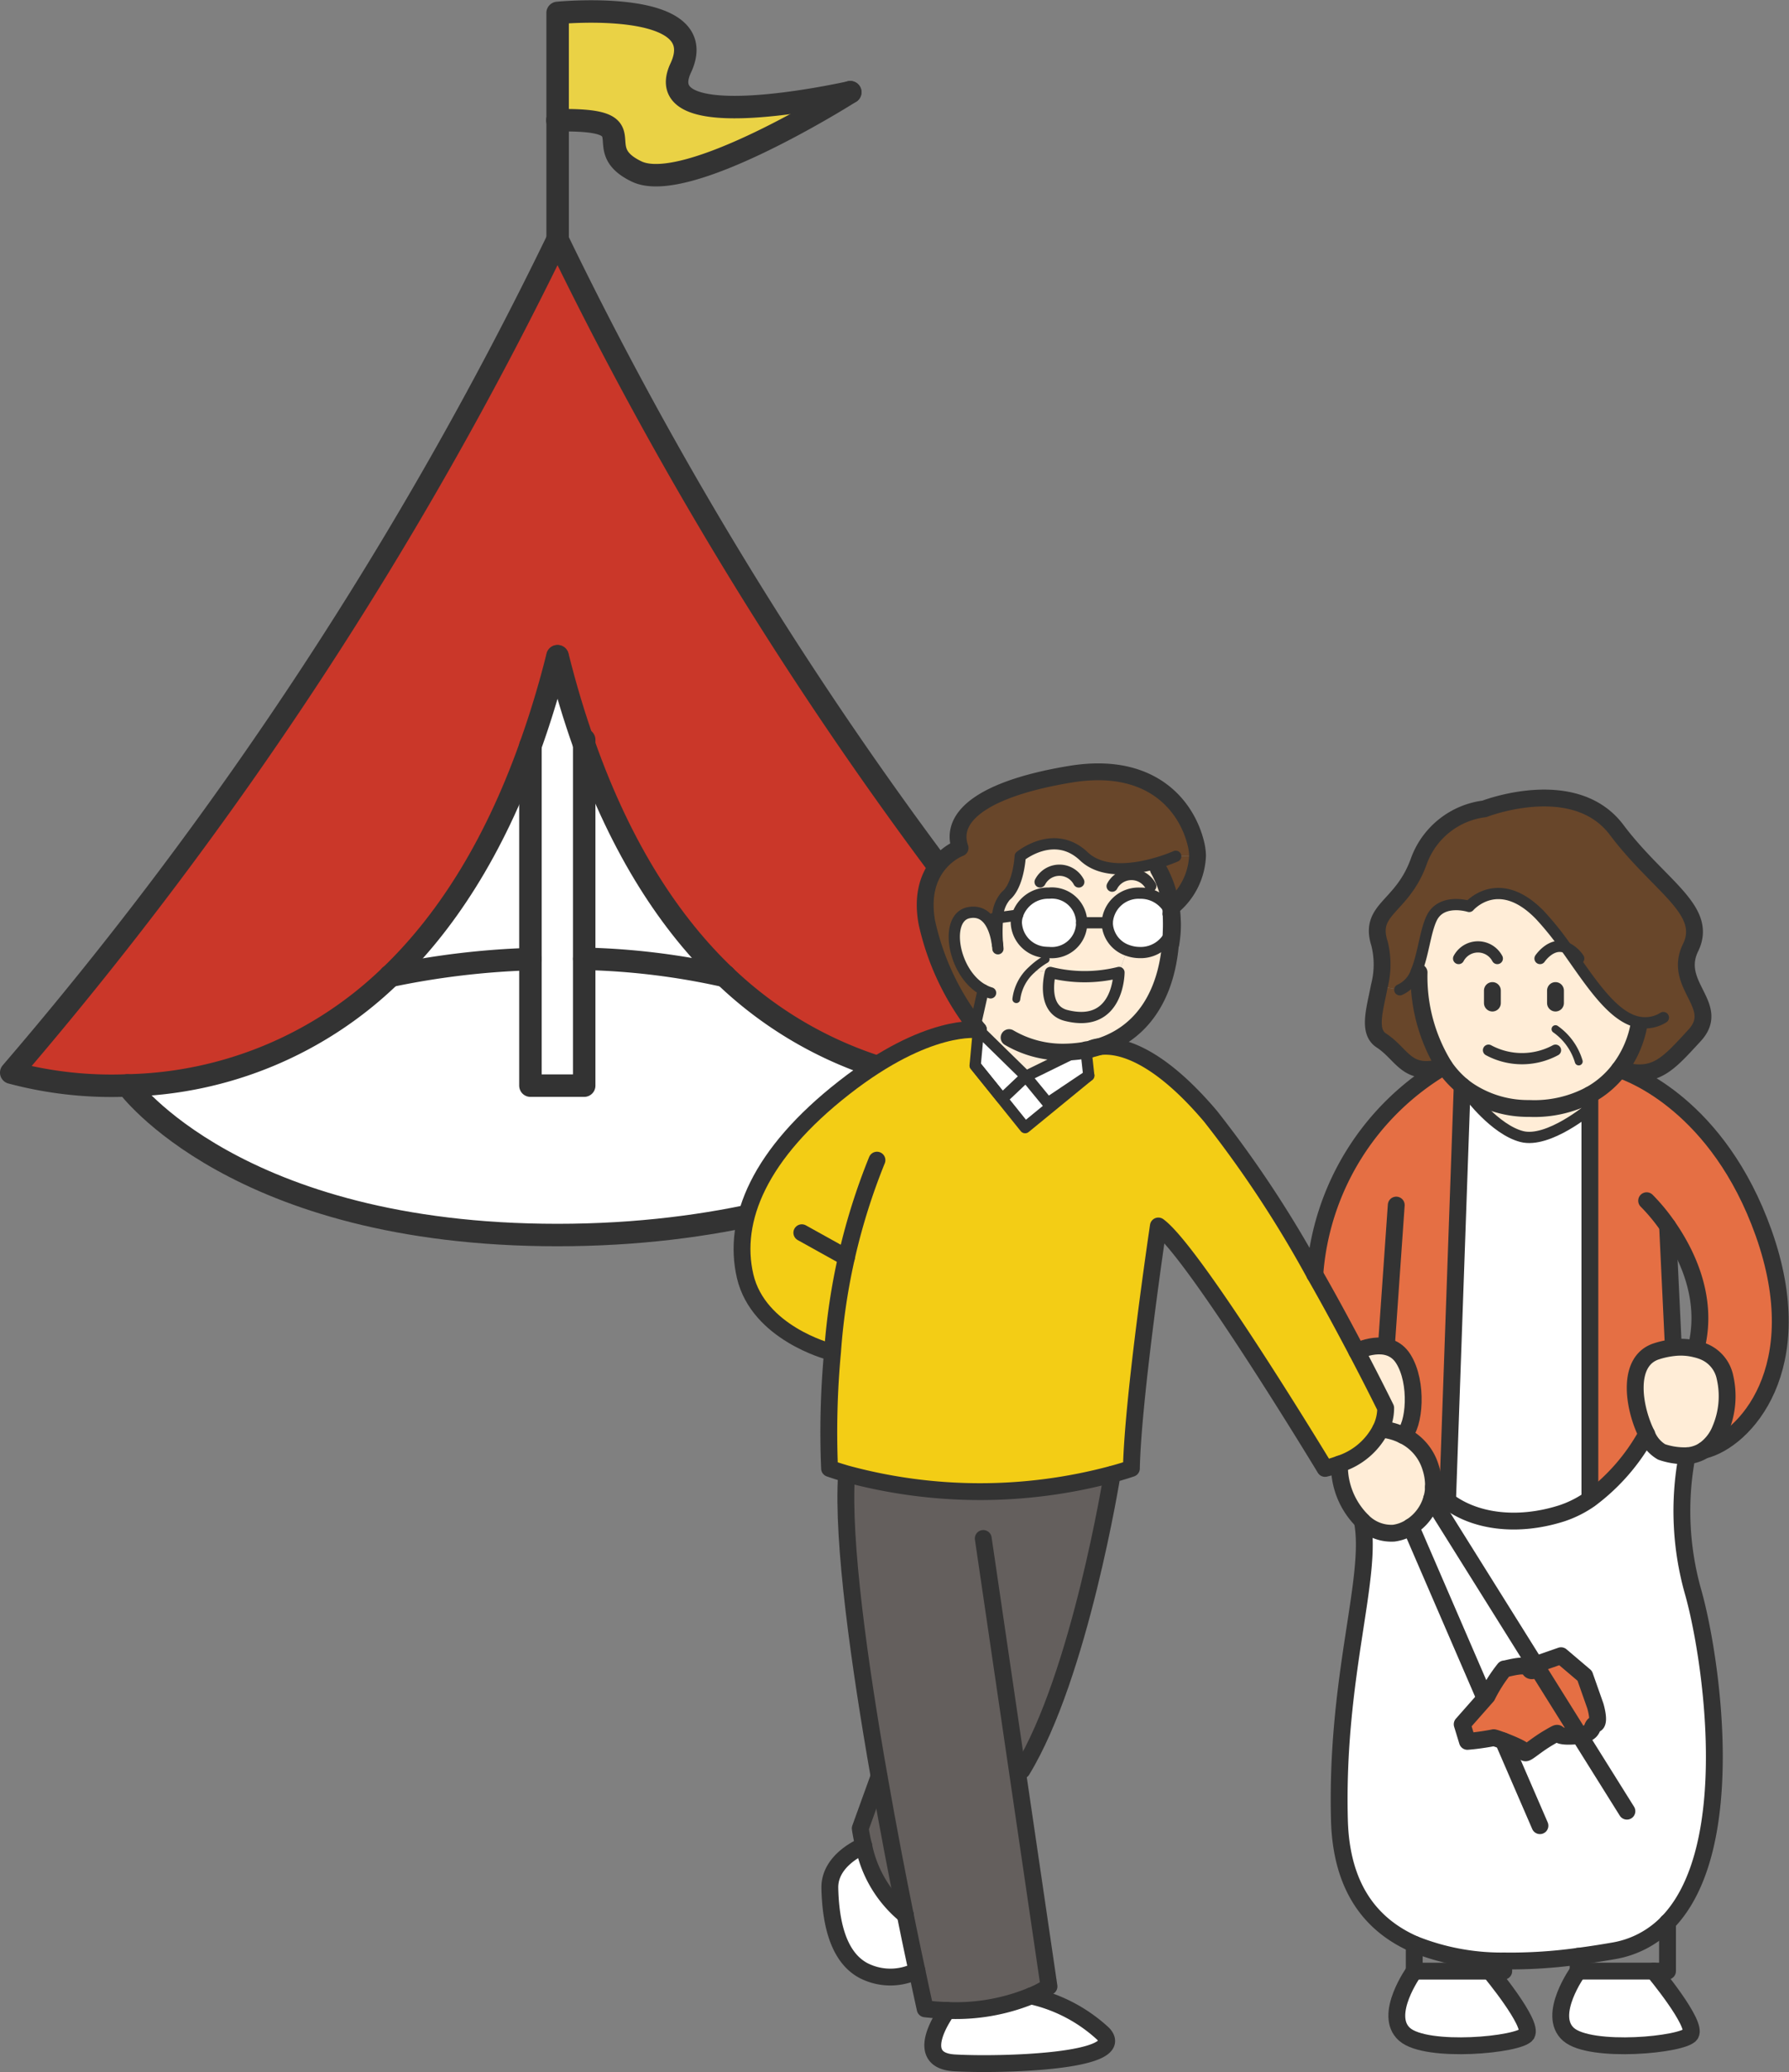 <svg xmlns="http://www.w3.org/2000/svg" width="123.086" height="142.604" viewBox="0 0 123.086 142.604">
  <rect x="0" y="0" width="123.086" height="142.604" fill="#808080" stroke="none"/>
  <g id="グループ_1267" data-name="グループ 1267" transform="translate(-182.336 -5098.654)">
    <g id="グループ_518" data-name="グループ 518" transform="translate(183.109 5099.445)">
      <g id="グループ_279" data-name="グループ 279" transform="translate(0)">
        <path id="パス_2184" data-name="パス 2184" d="M55.746,401.534c-.671-1.88-1.286-3.917-1.832-6.1H53.9a64.2,64.2,0,0,1-1.859,6.165v.006c-2.577,7.245-5.975,12.31-9.638,15.823a.02.02,0,0,1-.014.008,26.779,26.779,0,0,1-18.078,7.532,26.737,26.737,0,0,1-7.991-.882A266.171,266.171,0,0,0,53.9,366.771h.014a265.9,265.9,0,0,0,37.58,57.312,23.08,23.08,0,0,1-4.32.766,27.248,27.248,0,0,1-21.749-7.416h-.006C61.733,413.912,58.329,408.827,55.746,401.534Z" transform="translate(-16.32 -351.062)" fill="#ca3729"/>
        <path id="パス_2185" data-name="パス 2185" d="M63.809,407.432a27.248,27.248,0,0,0,21.749,7.416s-11.155,10.41-33.273,10.41S22.7,414.965,22.7,414.965a26.779,26.779,0,0,0,18.078-7.532.02.02,0,0,0,.014-.008,55.22,55.22,0,0,1,9.638-1.154v8.707h3.7v-8.728a49.105,49.105,0,0,1,9.672,1.183Z" transform="translate(-14.705 -341.061)" fill="#fff"/>
        <path id="パス_2186" data-name="パス 2186" d="M54.784,358.127c-2.228,4.758,11.176,1.771,11.655,1.668-.472.3-11.271,7.081-14.683,5.454-3.485-1.668,1.053-3.636-5.441-3.527v-7.388S57.06,353.274,54.784,358.127Z" transform="translate(-8.722 -354.237)" fill="#ead245"/>
        <path id="パス_2187" data-name="パス 2187" d="M57.449,410.406a49.1,49.1,0,0,0-9.672-1.183V394.508C50.36,401.8,53.764,406.886,57.449,410.406Z" transform="translate(-8.351 -344.035)" fill="#fff"/>
        <path id="パス_2188" data-name="パス 2188" d="M48.526,410.457v8.728h-3.7V395.8a64.2,64.2,0,0,0,1.859-6.165h.014c.546,2.187,1.162,4.224,1.832,6.1Z" transform="translate(-9.1 -345.269)" fill="#fff"/>
        <path id="パス_2189" data-name="パス 2189" d="M46.769,394.562v14.669a55.22,55.22,0,0,0-9.638,1.154C40.794,406.872,44.192,401.807,46.769,394.562Z" transform="translate(-11.048 -344.021)" fill="#fff"/>
      </g>
      <g id="グループ_280" data-name="グループ 280" transform="translate(0)">
        <path id="パス_2190" data-name="パス 2190" d="M66.455,358.666a.019.019,0,0,0-.014.008c-.472.3-11.271,7.081-14.683,5.454-3.485-1.668,1.053-3.636-5.441-3.527H46.3" transform="translate(-8.724 -353.115)" fill="none" stroke="#333" stroke-linecap="round" stroke-linejoin="round" stroke-width="1.546"/>
        <path id="パス_2191" data-name="パス 2191" d="M57.825,420.608a27.248,27.248,0,0,0,21.749,7.416,23.08,23.08,0,0,0,4.32-.766,265.9,265.9,0,0,1-37.58-57.312V354.335s10.745-1.06,8.469,3.793c-2.228,4.758,11.176,1.771,11.655,1.668" transform="translate(-8.722 -354.237)" fill="none" stroke="#333" stroke-linecap="round" stroke-linejoin="round" stroke-width="1.546"/>
        <path id="パス_2192" data-name="パス 2192" d="M46.315,389.638c.546,2.187,1.162,4.224,1.832,6.1,2.583,7.293,5.987,12.378,9.672,15.9" transform="translate(-8.722 -345.269)" fill="none" stroke="#333" stroke-linecap="round" stroke-linejoin="round" stroke-width="1.546"/>
        <path id="パス_2193" data-name="パス 2193" d="M44.821,395.8a64.2,64.2,0,0,0,1.859-6.165" transform="translate(-9.1 -345.269)" fill="none" stroke="#333" stroke-linecap="round" stroke-linejoin="round" stroke-width="1.546"/>
        <path id="パス_2194" data-name="パス 2194" d="M37.131,410.385c3.663-3.513,7.061-8.578,9.638-15.823" transform="translate(-11.048 -344.021)" fill="none" stroke="#333" stroke-linecap="round" stroke-linejoin="round" stroke-width="1.546"/>
        <path id="パス_2195" data-name="パス 2195" d="M53.9,366.771a266.171,266.171,0,0,1-37.58,57.312,26.737,26.737,0,0,0,7.991.882,26.779,26.779,0,0,0,18.078-7.532" transform="translate(-16.32 -351.062)" fill="none" stroke="#333" stroke-linecap="round" stroke-linejoin="round" stroke-width="1.546"/>
        <path id="パス_2196" data-name="パス 2196" d="M22.7,413.227S30.16,423.52,52.284,423.52s33.273-10.41,33.273-10.41" transform="translate(-14.705 -339.323)" fill="none" stroke="#333" stroke-linecap="round" stroke-linejoin="round" stroke-width="1.546"/>
        <path id="パス_2197" data-name="パス 2197" d="M44.821,394.641v23.383h3.7v-23.8" transform="translate(-9.1 -344.107)" fill="none" stroke="#333" stroke-linecap="round" stroke-linejoin="round" stroke-width="1.546"/>
        <path id="パス_2198" data-name="パス 2198" d="M47.777,406.249a49.105,49.105,0,0,1,9.672,1.183h.006" transform="translate(-8.351 -341.061)" fill="none" stroke="#333" stroke-linecap="round" stroke-linejoin="round" stroke-width="1.546"/>
        <path id="パス_2199" data-name="パス 2199" d="M37.12,407.428a.02.02,0,0,0,.014-.008,55.22,55.22,0,0,1,9.638-1.154" transform="translate(-11.051 -341.057)" fill="none" stroke="#333" stroke-linecap="round" stroke-linejoin="round" stroke-width="1.546"/>
      </g>
    </g>
    <g id="グループ_519" data-name="グループ 519" transform="translate(-263.436 4959.765)">
      <g id="グループ_245" data-name="グループ 245">
        <path id="パス_1842" data-name="パス 1842" d="M560.5,223.254l.393,8.235.016.137a5.878,5.878,0,0,0-1.183.256c-2.083.682-1.565,3.889-.665,5.694a13.978,13.978,0,0,1-3.894,4.472l-.011-.017v-27.8a6.416,6.416,0,0,0,2.018-1.74.04.04,0,0,1,.016.006.509.509,0,0,1,.06.016c.736.245,6.735,2.454,9.855,11.207,3.321,9.342-1.325,14.3-4.107,14.97a3.182,3.182,0,0,0,1.14-1.45,5.809,5.809,0,0,0,.316-3.562,2.437,2.437,0,0,0-1.4-1.75,3.368,3.368,0,0,0-.606-.2l.06-.24C563.3,228.1,561.769,225.065,560.5,223.254Z" fill="#e56f44"/>
        <path id="パス_1843" data-name="パス 1843" d="M564.457,233.676a5.809,5.809,0,0,1-.316,3.562,3.182,3.182,0,0,1-1.14,1.45,2.39,2.39,0,0,1-1.156.376,4.858,4.858,0,0,1-1.751-.261,2.4,2.4,0,0,1-1.03-1.227c-.9-1.805-1.418-5.012.665-5.694a5.878,5.878,0,0,1,1.183-.256,4.189,4.189,0,0,1,1.538.1,3.368,3.368,0,0,1,.606.2A2.437,2.437,0,0,1,564.457,233.676Z" fill="#ffedd7"/>
        <path id="パス_1844" data-name="パス 1844" d="M553.523,204.1a20.57,20.57,0,0,0-1.794-2.236c-2.864-2.955-4.876-.6-4.876-.6s-1.909-.6-2.585.818c-.442.927-.573,2.508-1.047,3.643a2.106,2.106,0,0,1-1.14,1.276l-1.407-.251a5.946,5.946,0,0,0,.017-2.918c-.786-2.443,1.57-2.454,2.715-5.715a5.527,5.527,0,0,1,4.5-3.567s6.2-2.421,9.1,1.451,6.348,5.5,5.082,8.1,2.171,3.992.268,6.048c-1.882,2.035-2.7,3.022-5.1,2.362a.509.509,0,0,0-.06-.016.04.04,0,0,0-.016-.006,7.172,7.172,0,0,0,1.347-3.016l.038-.234C556.724,208.933,555.164,206.4,553.523,204.1Z" fill="#68462a"/>
        <path id="パス_1845" data-name="パス 1845" d="M554.445,258.31c1.09-.174.758-.687,1.085-.769.36-.092,0-1.27,0-1.27l-.726-2.062-1.63-1.385-1.271.442a3.34,3.34,0,0,1-.365.392l-7.27-11.627a3.013,3.013,0,0,0,.126-.812,5.246,5.246,0,0,0,.905.9c1.876,1.477,4.832,1.886,7.9.916a7.435,7.435,0,0,0,1.969-.987,13.978,13.978,0,0,0,3.894-4.472,2.4,2.4,0,0,0,1.03,1.227,4.858,4.858,0,0,0,1.751.261,20.457,20.457,0,0,0,.425,9.408c1.217,4.314,3.24,17.544-1.767,22.709a6.713,6.713,0,0,1-3.735,1.958c-.813.141-1.62.267-2.416.37a33.971,33.971,0,0,1-5.121.322,16.159,16.159,0,0,1-6.157-1.156c-3.043-1.342-5.028-3.976-5.148-8.546-.262-9.914,2.328-16.715,1.576-20.571l.005-.005a2.772,2.772,0,0,0,2.149.84,2.8,2.8,0,0,0,1.183-.442l5.067,11.725.065.055-1.6,1.81.36,1.178a16.854,16.854,0,0,0,1.8-.251c-.027-.06,2.1.7,2.138.977s.594-.36,1.685-1,0,0,1.63-.088A4.535,4.535,0,0,0,554.445,258.31Z" fill="#fff"/>
        <path id="パス_1846" data-name="パス 1846" d="M559.549,274.529s3.021,3.627,2.541,4.352-6.893,1.331-8.4,0,.666-4.352.666-4.352Z" fill="#fff"/>
        <path id="パス_1847" data-name="パス 1847" d="M553.523,204.1c1.641,2.3,3.2,4.832,5.039,5.138l-.038.234a7.172,7.172,0,0,1-1.347,3.016,6.416,6.416,0,0,1-2.018,1.74,8.144,8.144,0,0,1-4.172.938,7.388,7.388,0,0,1-4.014-1.124,6.088,6.088,0,0,1-.6-.43,6.588,6.588,0,0,1-1.221-1.342,11.717,11.717,0,0,1-1.746-6.463l-.185-.081c.474-1.135.6-2.716,1.047-3.643.676-1.413,2.585-.818,2.585-.818s2.012-2.356,4.876.6A20.57,20.57,0,0,1,553.523,204.1Z" fill="#ffedd7"/>
        <path id="パス_1848" data-name="パス 1848" d="M555.53,256.271s.36,1.178,0,1.27c-.327.082,0,.6-1.085.769l-2.907-4.652a3.34,3.34,0,0,0,.365-.392l1.271-.442,1.63,1.385Z" fill="#e56f44"/>
        <path id="パス_1849" data-name="パス 1849" d="M555.159,242.031l.011.017a7.435,7.435,0,0,1-1.969.987c-3.07.97-6.026.561-7.9-.916l.071-.088,1-28.418a6.088,6.088,0,0,0,.6.43l-.12.186s1.773,2.388,3.61,2.868,4.7-1.93,4.7-1.93Z" fill="#fff"/>
        <path id="パス_1850" data-name="パス 1850" d="M555.159,214.229v.938s-2.863,2.416-4.7,1.93-3.61-2.868-3.61-2.868l.12-.186a7.388,7.388,0,0,0,4.014,1.124A8.144,8.144,0,0,0,555.159,214.229Z" fill="#ffedd7"/>
        <path id="パス_1851" data-name="パス 1851" d="M551.538,253.658l2.907,4.652a4.535,4.535,0,0,1-.459.049c-1.63.088-.545-.545-1.63.088s-1.653,1.27-1.685,1-2.165-1.037-2.138-.977a16.854,16.854,0,0,1-1.8.251l-.36-1.178,1.6-1.81.12-.137a10.387,10.387,0,0,1,1.183-1.859c.18,0,1.538-.453,1.724,0C551.091,253.969,551.331,253.838,551.538,253.658Z" fill="#e56f44"/>
        <path id="パス_1852" data-name="パス 1852" d="M544.268,242.031l7.27,11.627c-.207.18-.447.311-.54.077-.186-.453-1.544,0-1.724,0a10.387,10.387,0,0,0-1.183,1.859l-.12.137-.065-.055-5.067-11.725A3.363,3.363,0,0,0,544.268,242.031Z" fill="#fff"/>
        <path id="パス_1853" data-name="パス 1853" d="M548.276,274.529s3.022,3.627,2.536,4.352-6.893,1.331-8.4,0,.666-4.352.666-4.352Z" fill="#fff"/>
        <path id="パス_1854" data-name="パス 1854" d="M546.373,213.613l-1,28.418-.071.088a5.246,5.246,0,0,1-.905-.9,3.98,3.98,0,0,0-.2-1.358,3.588,3.588,0,0,0-1.876-2.193c.785-.649,1.025-3.643,0-5.273s-3.2-.513-3.2-.513c-.8-1.521-1.789-3.359-2.885-5.284a18.141,18.141,0,0,1,8.917-14.327A6.588,6.588,0,0,0,546.373,213.613Z" fill="#e56f44"/>
        <path id="パス_1855" data-name="パス 1855" d="M544.2,239.861a3.98,3.98,0,0,1,.2,1.358,3.013,3.013,0,0,1-.126.812,3.363,3.363,0,0,1-1.429,1.92,2.8,2.8,0,0,1-1.183.442,2.772,2.772,0,0,1-2.149-.84,5.337,5.337,0,0,1-1.581-3.91,4.838,4.838,0,0,0,2.841-2.4,4.086,4.086,0,0,1,1.554.43A3.588,3.588,0,0,1,544.2,239.861Z" fill="#ffedd7"/>
        <path id="パス_1856" data-name="パス 1856" d="M545.152,212.271c-2.613.8-2.831-.8-4.341-1.783-.944-.617-.448-2.111-.137-3.736l1.407.251a2.106,2.106,0,0,0,1.14-1.276l.185.081A11.717,11.717,0,0,0,545.152,212.271Z" fill="#68462a"/>
        <path id="パス_1857" data-name="パス 1857" d="M542.321,232.4c1.025,1.63.785,4.624,0,5.273a4.086,4.086,0,0,0-1.554-.43,3.285,3.285,0,0,0,.343-1.457s-.769-1.576-1.99-3.9C539.12,231.882,541.29,230.764,542.321,232.4Z" fill="#ffedd7"/>
        <path id="パス_1858" data-name="パス 1858" d="M520.812,211.077c.2-.044.393-.1.584-.159,1.112-.158,3.741.159,7.657,4.778a77.68,77.68,0,0,1,7.182,10.9c1.1,1.925,2.083,3.763,2.885,5.284,1.221,2.323,1.99,3.9,1.99,3.9a3.285,3.285,0,0,1-.343,1.457,4.838,4.838,0,0,1-2.841,2.4,8.2,8.2,0,0,1-.988.3s-8.982-14.867-11.468-16.683c0,0-1.757,11.791-1.855,16.683,0,0-.474.169-1.325.4a35.085,35.085,0,0,1-18.275-.027c-.387-.115-.78-.235-1.167-.371a59.635,59.635,0,0,1,.207-8.044l-.262-.022s-4.842-1.271-5.753-5.17,1-8.431,6.8-12.969,9.249-3.986,9.249-3.986l-.224,2.448,3.436,4.282,4.379-3.589-.191-1.751C520.6,211.126,520.709,211.1,520.812,211.077Z" fill="#f3cd15"/>
        <path id="パス_1859" data-name="パス 1859" d="M528.164,197.775a4.782,4.782,0,0,1-1.811,3.556,7.507,7.507,0,0,0-.883-2.634l-.115-.42a10.523,10.523,0,0,0,1.309-.464Z" fill="#68462a"/>
        <path id="パス_1860" data-name="パス 1860" d="M514.41,202.051a10.244,10.244,0,0,0-.006,1.843c-.093-.709-.474-2.481-1.969-2.2-1.728.322-1.107,4.161.987,5.307l-.556,2.47a17.819,17.819,0,0,1-3.326-7.111c-.726-4.036,2.285-5.121,2.285-5.121-.818-2.356,2.083-4.172,7.613-5.078s7.984,2.166,8.617,4.794a3.757,3.757,0,0,1,.109.818l-1.5.038a10.523,10.523,0,0,1-1.309.464c-1.429.42-3.7.791-5.017-.464-2.04-1.93-4.374,0-4.374,0s-.1,2-.993,2.727A2.34,2.34,0,0,0,514.41,202.051Z" fill="#68462a"/>
        <path id="パス_1861" data-name="パス 1861" d="M526.342,201.784c.016.409.022.807.006,1.189a2.225,2.225,0,0,1-2.149,1.461,2.535,2.535,0,0,1-.873-.158,2.06,2.06,0,0,1-1.374-1.887,2.155,2.155,0,0,1,2.247-2.04,2.238,2.238,0,0,1,2.143,1.429S526.337,201.784,526.342,201.784Z" fill="#fff"/>
        <path id="パス_1862" data-name="パス 1862" d="M526.32,201.358c.011.142.017.284.022.42a2.238,2.238,0,0,0-2.143-1.429,2.155,2.155,0,0,0-2.247,2.04H520.19a2.154,2.154,0,0,0-2.246-2.04,2.215,2.215,0,0,0-2.166,1.516h-.005l-1.363.186a2.34,2.34,0,0,1,.561-1.511c.889-.731.993-2.727.993-2.727s2.334-1.93,4.374,0c1.319,1.255,3.588.884,5.017.464l.115.42a7.507,7.507,0,0,1,.883,2.634A.3.3,0,0,0,526.32,201.358Z" fill="#ffedd7"/>
        <path id="パス_1863" data-name="パス 1863" d="M513.422,207c-2.094-1.146-2.715-4.985-.987-5.307,1.495-.283,1.876,1.489,1.969,2.2a10.244,10.244,0,0,1,.006-1.843l1.363-.186a1.881,1.881,0,0,0-.076.524,2.131,2.131,0,0,0,2.017,2.034v.48a5.066,5.066,0,0,0-.959.725l1.287.18s-.693,2.52,1.09,2.962c3.627.91,3.627-2.962,3.627-2.962l.567-1.532a2.535,2.535,0,0,0,.873.158,2.225,2.225,0,0,0,2.149-1.461c-.12,4.362-2.024,7.024-4.952,7.945a1.785,1.785,0,0,0-.584.159c-.1.027-.213.049-.322.07l-.021-.207-.6.295-3.512,1.723-3.267-3.2s-.082-.1-.224-.284Z" fill="#ffedd7"/>
        <path id="パス_1864" data-name="パス 1864" d="M523.326,204.276l-.567,1.532a9.732,9.732,0,0,1-4.717,0l-1.287-.18a5.066,5.066,0,0,1,.959-.725v-.48c.077.006.153.011.23.011a2.154,2.154,0,0,0,2.246-2.045h1.762A2.06,2.06,0,0,0,523.326,204.276Z" fill="#ffedd7"/>
        <path id="パス_1865" data-name="パス 1865" d="M521.663,278.838c1.865,1.968-7.2,2.187-10.231,2.007s-.48-3.605-.48-3.605v-.006a13.66,13.66,0,0,0,5.754-1A10.744,10.744,0,0,1,521.663,278.838Z" fill="#fff"/>
        <path id="パス_1866" data-name="パス 1866" d="M515.768,260.759l2.176,14.828a6.663,6.663,0,0,1-1.238.649,13.66,13.66,0,0,1-5.754,1c-.485-.011-.993-.049-1.527-.109,0,0-.218-.976-.567-2.628-.224-1.037-.5-2.34-.8-3.834h-.006c-.545-2.7-1.189-6.032-1.8-9.533-1.347-7.668-2.547-16.17-2.241-20.784l.005-.027a35.085,35.085,0,0,0,18.275.027s-2.214,13.841-6.206,20.369Z" fill="#645f5d"/>
        <path id="パス_1867" data-name="パス 1867" d="M520.49,211.147l.191,1.751-2.819,1.892-1.505-1.832,3.512-1.723C520.081,211.213,520.289,211.18,520.49,211.147Z" fill="#fff"/>
        <path id="パス_1868" data-name="パス 1868" d="M520.681,212.9l-4.379,3.588-3.436-4.281,1.86,2.3,1.631-1.543,1.505,1.832Z" fill="#fff"/>
        <path id="パス_1869" data-name="パス 1869" d="M518.042,205.808a9.732,9.732,0,0,0,4.717,0s0,3.872-3.627,2.962C517.349,208.328,518.042,205.808,518.042,205.808Z" fill="#ffedd7"/>
        <path id="パス_1870" data-name="パス 1870" d="M520.19,202.389a2.154,2.154,0,0,1-2.246,2.045c-.077,0-.153-.005-.23-.011a2.131,2.131,0,0,1-2.017-2.034,1.881,1.881,0,0,1,.076-.524h.005a2.215,2.215,0,0,1,2.166-1.516A2.154,2.154,0,0,1,520.19,202.389Z" fill="#fff"/>
        <path id="パス_1871" data-name="パス 1871" d="M516.357,212.958l-1.631,1.543-1.86-2.3.224-2.449Z" fill="#fff"/>
        <path id="パス_1872" data-name="パス 1872" d="M508.062,270.663c.3,1.494.572,2.8.8,3.834a4.041,4.041,0,0,1-3.66,0c-1.908-1-2.279-3.676-2.334-5.672S505.2,265.9,505.2,265.9a8.283,8.283,0,0,0,2.858,4.767Z" fill="#fff"/>
        <path id="パス_1873" data-name="パス 1873" d="M506.251,261.13c.616,3.5,1.26,6.828,1.8,9.533A8.283,8.283,0,0,1,505.2,265.9a10.627,10.627,0,0,1-.239-1.189Z" fill="#645f5d"/>
      </g>
      <g id="グループ_246" data-name="グループ 246">
        <line id="線_351" data-name="線 351" y2="0.862" transform="translate(548.451 207.052)" fill="none" stroke="#333" stroke-linecap="round" stroke-linejoin="round" stroke-width="1.159"/>
        <line id="線_352" data-name="線 352" y2="0.862" transform="translate(552.792 207.052)" fill="none" stroke="#333" stroke-linecap="round" stroke-linejoin="round" stroke-width="1.159"/>
        <path id="パス_1874" data-name="パス 1874" d="M526.342,201.778c-.005-.136-.011-.278-.022-.42a.3.3,0,0,1,.033-.027,4.782,4.782,0,0,0,1.811-3.556,3.757,3.757,0,0,0-.109-.818c-.633-2.628-3.082-5.7-8.617-4.794s-8.431,2.722-7.613,5.078c0,0-3.011,1.085-2.285,5.121a17.819,17.819,0,0,0,3.326,7.111c.142.186.224.284.224.284" fill="none" stroke="#333" stroke-linecap="round" stroke-linejoin="round" stroke-width="1.159"/>
        <path id="パス_1875" data-name="パス 1875" d="M515.2,210.291a7.271,7.271,0,0,0,3.665,1,8.792,8.792,0,0,0,1.009-.054c.212-.022.42-.055.621-.088.109-.021.219-.043.322-.07.2-.044.393-.1.584-.159,2.928-.921,4.832-3.583,4.952-7.945.016-.382.01-.78-.006-1.189" fill="none" stroke="#333" stroke-linecap="round" stroke-linejoin="round" stroke-width="1.159"/>
        <path id="パス_1876" data-name="パス 1876" d="M522.29,199.869a1.5,1.5,0,0,1,2.656,0" fill="none" stroke="#333" stroke-linecap="round" stroke-linejoin="round" stroke-width="0.773"/>
        <path id="パス_1877" data-name="パス 1877" d="M517.333,199.58a1.5,1.5,0,0,1,2.661,0" fill="none" stroke="#333" stroke-linecap="round" stroke-linejoin="round" stroke-width="0.773"/>
        <path id="パス_1878" data-name="パス 1878" d="M546.128,204.849a1.506,1.506,0,0,1,2.661,0" fill="none" stroke="#333" stroke-linecap="round" stroke-linejoin="round" stroke-width="0.773"/>
        <path id="パス_1879" data-name="パス 1879" d="M551.729,204.849s.785-1.168,1.794-.748a2.139,2.139,0,0,1,.867.748" fill="none" stroke="#333" stroke-linecap="round" stroke-linejoin="round" stroke-width="0.773"/>
        <path id="パス_1880" data-name="パス 1880" d="M522.759,205.808a9.732,9.732,0,0,1-4.717,0s-.693,2.52,1.09,2.962c3.627.91,3.627-2.962,3.627-2.962" fill="none" stroke="#333" stroke-linecap="round" stroke-linejoin="round" stroke-width="0.773"/>
        <path id="パス_1881" data-name="パス 1881" d="M514.4,203.894c-.093-.709-.474-2.481-1.969-2.2-1.728.322-1.107,4.161.987,5.307a2.628,2.628,0,0,0,.508.212" fill="none" stroke="#333" stroke-linecap="round" stroke-linejoin="round" stroke-width="0.773"/>
        <path id="パス_1882" data-name="パス 1882" d="M526.664,197.813a10.523,10.523,0,0,1-1.309.464c-1.429.42-3.7.791-5.017-.464-2.04-1.93-4.374,0-4.374,0s-.1,2-.993,2.727a2.34,2.34,0,0,0-.561,1.511,10.244,10.244,0,0,0-.006,1.843c.022.175.027.284.027.284" fill="none" stroke="#333" stroke-linecap="round" stroke-linejoin="round" stroke-width="0.773"/>
        <path id="パス_1883" data-name="パス 1883" d="M526.435,202.28a1.443,1.443,0,0,1,.005.147,7.494,7.494,0,0,1-.114,1.407" fill="none" stroke="#333" stroke-linecap="round" stroke-linejoin="round" stroke-width="1.159"/>
        <path id="パス_1884" data-name="パス 1884" d="M525.47,198.7a7.507,7.507,0,0,1,.883,2.634,6.806,6.806,0,0,1,.076.851" fill="none" stroke="#333" stroke-linecap="round" stroke-linejoin="round" stroke-width="1.159"/>
        <line id="線_353" data-name="線 353" x1="0.556" y2="2.47" transform="translate(512.866 207.003)" fill="none" stroke="#333" stroke-linecap="round" stroke-linejoin="round" stroke-width="0.773"/>
        <path id="パス_1885" data-name="パス 1885" d="M515.778,201.865a2.215,2.215,0,0,1,2.166-1.516,2.052,2.052,0,1,1,0,4.085c-.077,0-.153-.005-.23-.011a2.131,2.131,0,0,1-2.017-2.034,1.881,1.881,0,0,1,.076-.524" fill="none" stroke="#333" stroke-linecap="round" stroke-linejoin="round" stroke-width="0.773"/>
        <path id="パス_1886" data-name="パス 1886" d="M526.342,201.784a1.854,1.854,0,0,1,.087.4.534.534,0,0,1,.006.1.759.759,0,0,1,.005.109v.038a2.016,2.016,0,0,1-.092.546,2.225,2.225,0,0,1-2.149,1.461,2.535,2.535,0,0,1-.873-.158,2.06,2.06,0,0,1-1.374-1.887,2.155,2.155,0,0,1,2.247-2.04,2.238,2.238,0,0,1,2.143,1.429" fill="none" stroke="#333" stroke-linecap="round" stroke-linejoin="round" stroke-width="0.773"/>
        <path id="パス_1887" data-name="パス 1887" d="M526.342,201.778s-.005.006,0,.006" fill="none" stroke="#333" stroke-linecap="round" stroke-linejoin="round" stroke-width="1.159"/>
        <line id="線_354" data-name="線 354" x2="1.762" transform="translate(520.19 202.389)" fill="none" stroke="#333" stroke-linecap="round" stroke-linejoin="round" stroke-width="0.773"/>
        <path id="パス_1888" data-name="パス 1888" d="M515.778,201.865h-.005l-1.363.185-.251.033" fill="none" stroke="#333" stroke-linecap="round" stroke-linejoin="round" stroke-width="0.773"/>
        <path id="パス_1889" data-name="パス 1889" d="M517.714,204.9a5.066,5.066,0,0,0-.959.725,3.244,3.244,0,0,0-1.058,2.018" fill="none" stroke="#333" stroke-linecap="round" stroke-linejoin="round" stroke-width="0.541"/>
        <path id="パス_1890" data-name="パス 1890" d="M520.8,211.082a.017.017,0,0,0,.011-.005,1.785,1.785,0,0,1,.584-.159c1.112-.158,3.741.159,7.657,4.778a77.68,77.68,0,0,1,7.182,10.9c1.1,1.925,2.083,3.763,2.885,5.284,1.221,2.323,1.99,3.9,1.99,3.9a3.285,3.285,0,0,1-.343,1.457,4.838,4.838,0,0,1-2.841,2.4,8.2,8.2,0,0,1-.988.3s-8.982-14.867-11.468-16.683c0,0-1.757,11.791-1.855,16.683,0,0-.474.169-1.325.4a35.085,35.085,0,0,1-18.275-.027c-.387-.115-.78-.235-1.167-.371a59.635,59.635,0,0,1,.207-8.044,43.2,43.2,0,0,1,3.054-13.171" fill="none" stroke="#333" stroke-linecap="round" stroke-linejoin="round" stroke-width="1.159"/>
        <path id="パス_1891" data-name="パス 1891" d="M502.793,231.882s-4.842-1.271-5.753-5.17,1-8.431,6.8-12.969,9.249-3.986,9.249-3.986" fill="none" stroke="#333" stroke-linecap="round" stroke-linejoin="round" stroke-width="1.159"/>
        <line id="線_355" data-name="線 355" x2="3.07" y2="1.707" transform="translate(500.939 223.718)" fill="none" stroke="#333" stroke-linecap="round" stroke-linejoin="round" stroke-width="1.159"/>
        <path id="パス_1892" data-name="パス 1892" d="M520.49,211.147l-.022-.207-.6.294-3.512,1.723-3.267-3.2-.224,2.449,1.86,2.3,1.631-1.543,1.505,1.832,2.82-1.892Z" fill="none" stroke="#333" stroke-linecap="round" stroke-linejoin="round" stroke-width="0.773"/>
        <path id="パス_1893" data-name="パス 1893" d="M520.681,212.9l-4.379,3.588-3.436-4.281" fill="none" stroke="#333" stroke-linecap="round" stroke-linejoin="round" stroke-width="0.773"/>
        <path id="パス_1894" data-name="パス 1894" d="M540.767,237.238a4.086,4.086,0,0,1,1.554.43,3.588,3.588,0,0,1,1.876,2.193,3.98,3.98,0,0,1,.2,1.358,3.013,3.013,0,0,1-.126.812,3.363,3.363,0,0,1-1.429,1.92,2.8,2.8,0,0,1-1.183.442,2.772,2.772,0,0,1-2.149-.84,5.337,5.337,0,0,1-1.581-3.91" fill="none" stroke="#333" stroke-linecap="round" stroke-linejoin="round" stroke-width="1.159"/>
        <path id="パス_1895" data-name="パス 1895" d="M522.29,240.346s-2.214,13.841-6.206,20.369" fill="none" stroke="#333" stroke-linecap="round" stroke-linejoin="round" stroke-width="1.159"/>
        <path id="パス_1896" data-name="パス 1896" d="M508.056,270.663c-.545-2.7-1.189-6.032-1.8-9.533-1.347-7.668-2.547-16.17-2.241-20.784" fill="none" stroke="#333" stroke-linecap="round" stroke-linejoin="round" stroke-width="1.159"/>
        <path id="パス_1897" data-name="パス 1897" d="M513.422,244.758l2.346,16,2.176,14.828a6.663,6.663,0,0,1-1.238.649,13.66,13.66,0,0,1-5.754,1c-.485-.011-.993-.049-1.527-.109,0,0-.218-.976-.567-2.628-.224-1.037-.5-2.34-.8-3.834" fill="none" stroke="#333" stroke-linecap="round" stroke-linejoin="round" stroke-width="1.159"/>
        <path id="パス_1898" data-name="パス 1898" d="M506.251,261.13l-1.292,3.577a10.627,10.627,0,0,0,.239,1.189,8.283,8.283,0,0,0,2.858,4.767h.006" fill="none" stroke="#333" stroke-linecap="round" stroke-linejoin="round" stroke-width="1.159"/>
        <path id="パス_1899" data-name="パス 1899" d="M516.706,276.236a10.744,10.744,0,0,1,4.957,2.6c1.865,1.968-7.2,2.187-10.231,2.007s-.48-3.605-.48-3.605" fill="none" stroke="#333" stroke-linecap="round" stroke-linejoin="round" stroke-width="1.159"/>
        <path id="パス_1900" data-name="パス 1900" d="M505.2,265.9s-2.383.933-2.334,2.929.426,4.674,2.334,5.672a4.041,4.041,0,0,0,3.66,0" fill="none" stroke="#333" stroke-linecap="round" stroke-linejoin="round" stroke-width="1.159"/>
        <path id="パス_1901" data-name="パス 1901" d="M544.268,242.031l7.27,11.627,2.907,4.652,3.261,5.214" fill="none" stroke="#333" stroke-linecap="round" stroke-linejoin="round" stroke-width="1.159"/>
        <line id="線_356" data-name="線 356" x2="2.525" y2="5.835" transform="translate(549.198 258.687)" fill="none" stroke="#333" stroke-linecap="round" stroke-linejoin="round" stroke-width="1.159"/>
        <line id="線_357" data-name="線 357" x2="5.066" y2="11.725" transform="translate(542.839 243.951)" fill="none" stroke="#333" stroke-linecap="round" stroke-linejoin="round" stroke-width="1.159"/>
        <path id="パス_1902" data-name="パス 1902" d="M547.971,255.731l.12-.137a10.387,10.387,0,0,1,1.183-1.859c.18,0,1.538-.453,1.724,0,.093.234.333.1.54-.077a3.34,3.34,0,0,0,.365-.392l1.271-.442,1.63,1.385.726,2.062s.36,1.178,0,1.27c-.327.082,0,.6-1.085.769a4.535,4.535,0,0,1-.459.049c-1.63.088-.545-.545-1.63.088s-1.653,1.27-1.685,1-2.165-1.037-2.138-.977a16.854,16.854,0,0,1-1.8.251l-.36-1.178Z" fill="none" stroke="#333" stroke-linecap="round" stroke-linejoin="round" stroke-width="1.159"/>
        <path id="パス_1903" data-name="パス 1903" d="M543.406,205.808a11.717,11.717,0,0,0,1.746,6.463,6.588,6.588,0,0,0,1.221,1.342,6.088,6.088,0,0,0,.6.43,7.388,7.388,0,0,0,4.014,1.124,8.144,8.144,0,0,0,4.172-.938,6.416,6.416,0,0,0,2.018-1.74,7.172,7.172,0,0,0,1.347-3.016" fill="none" stroke="#333" stroke-linecap="round" stroke-linejoin="round" stroke-width="1.159"/>
        <path id="パス_1904" data-name="パス 1904" d="M557.177,212.489a.04.04,0,0,1,.016.006.509.509,0,0,1,.06.016c2.4.66,3.223-.327,5.1-2.362,1.9-2.056-1.538-3.446-.268-6.048s-2.176-4.232-5.082-8.1-9.1-1.451-9.1-1.451a5.527,5.527,0,0,0-4.5,3.567c-1.145,3.261-3.5,3.272-2.715,5.715a5.946,5.946,0,0,1-.017,2.918c-.311,1.625-.807,3.119.137,3.736,1.51.987,1.728,2.579,4.341,1.783a18.141,18.141,0,0,0-8.917,14.327" fill="none" stroke="#333" stroke-linecap="round" stroke-linejoin="round" stroke-width="1.159"/>
        <path id="パス_1905" data-name="パス 1905" d="M563,238.688c2.782-.665,7.428-5.628,4.107-14.97-3.12-8.753-9.119-10.962-9.855-11.207" fill="none" stroke="#333" stroke-linecap="round" stroke-linejoin="round" stroke-width="1.159"/>
        <line id="線_358" data-name="線 358" x1="0.676" y2="9.675" transform="translate(541.16 221.815)" fill="none" stroke="#333" stroke-linecap="round" stroke-linejoin="round" stroke-width="1.159"/>
        <path id="パス_1906" data-name="パス 1906" d="M562.51,231.489c.791-3.392-.741-6.424-2.007-8.235a12.782,12.782,0,0,0-1.439-1.739" fill="none" stroke="#333" stroke-linecap="round" stroke-linejoin="round" stroke-width="1.159"/>
        <line id="線_359" data-name="線 359" x2="0.393" y2="8.235" transform="translate(560.503 223.254)" fill="none" stroke="#333" stroke-linecap="round" stroke-linejoin="round" stroke-width="1.159"/>
        <line id="線_360" data-name="線 360" x1="1.003" y2="28.419" transform="translate(545.37 213.613)" fill="none" stroke="#333" stroke-linecap="round" stroke-linejoin="round" stroke-width="1.159"/>
        <path id="パス_1907" data-name="パス 1907" d="M555.159,214.229v27.8" fill="none" stroke="#333" stroke-linecap="round" stroke-linejoin="round" stroke-width="1.159"/>
        <path id="パス_1908" data-name="パス 1908" d="M546.853,214.229s1.773,2.388,3.61,2.868,4.7-1.93,4.7-1.93" fill="none" stroke="#333" stroke-linecap="round" stroke-linejoin="round" stroke-width="0.773"/>
        <path id="パス_1909" data-name="パス 1909" d="M563,238.688a3.182,3.182,0,0,0,1.14-1.45,5.809,5.809,0,0,0,.316-3.562,2.437,2.437,0,0,0-1.4-1.75,3.368,3.368,0,0,0-.606-.2,4.189,4.189,0,0,0-1.538-.1,5.878,5.878,0,0,0-1.183.256c-2.083.682-1.565,3.889-.665,5.694a2.4,2.4,0,0,0,1.03,1.227,4.858,4.858,0,0,0,1.751.261A2.39,2.39,0,0,0,563,238.688Z" fill="none" stroke="#333" stroke-linecap="round" stroke-linejoin="round" stroke-width="1.159"/>
        <path id="パス_1910" data-name="パス 1910" d="M539.12,231.882s2.17-1.118,3.2.513.785,4.624,0,5.273" fill="none" stroke="#333" stroke-linecap="round" stroke-linejoin="round" stroke-width="1.159"/>
        <path id="パス_1911" data-name="パス 1911" d="M559.064,237.576a13.978,13.978,0,0,1-3.894,4.472,7.435,7.435,0,0,1-1.969.987c-3.07.97-6.026.561-7.9-.916a5.246,5.246,0,0,1-.905-.9" fill="none" stroke="#333" stroke-linecap="round" stroke-linejoin="round" stroke-width="1.159"/>
        <path id="パス_1912" data-name="パス 1912" d="M561.845,239.064a20.457,20.457,0,0,0,.425,9.408c1.217,4.314,3.24,17.544-1.767,22.709a6.713,6.713,0,0,1-3.735,1.958c-.813.141-1.62.267-2.416.37a33.971,33.971,0,0,1-5.121.322,16.159,16.159,0,0,1-6.157-1.156c-3.043-1.342-5.028-3.976-5.148-8.546-.262-9.914,2.328-16.715,1.576-20.571" fill="none" stroke="#333" stroke-linecap="round" stroke-linejoin="round" stroke-width="1.159"/>
        <path id="パス_1913" data-name="パス 1913" d="M560.5,271.17v3.359h-6.152v-1.02" fill="none" stroke="#333" stroke-linecap="round" stroke-linejoin="round" stroke-width="1.159"/>
        <path id="パス_1914" data-name="パス 1914" d="M554.352,274.529s-2.176,3.022-.666,4.352,7.919.726,8.4,0-2.541-4.352-2.541-4.352" fill="none" stroke="#333" stroke-linecap="round" stroke-linejoin="round" stroke-width="1.159"/>
        <path id="パス_1915" data-name="パス 1915" d="M549.231,273.831v.7h-6.157v-1.854" fill="none" stroke="#333" stroke-linecap="round" stroke-linejoin="round" stroke-width="1.159"/>
        <path id="パス_1916" data-name="パス 1916" d="M543.074,274.529s-2.176,3.022-.666,4.352,7.919.726,8.4,0-2.536-4.352-2.536-4.352" fill="none" stroke="#333" stroke-linecap="round" stroke-linejoin="round" stroke-width="1.159"/>
        <path id="パス_1917" data-name="パス 1917" d="M560.214,208.912a2.363,2.363,0,0,1-1.652.327c-1.838-.306-3.4-2.842-5.039-5.138a20.57,20.57,0,0,0-1.794-2.236c-2.864-2.955-4.876-.6-4.876-.6s-1.909-.6-2.585.818c-.442.927-.573,2.508-1.047,3.643a2.106,2.106,0,0,1-1.14,1.276" fill="none" stroke="#333" stroke-linecap="round" stroke-linejoin="round" stroke-width="0.773"/>
        <path id="パス_1918" data-name="パス 1918" d="M548.184,211.158a4.851,4.851,0,0,0,4.608,0" fill="none" stroke="#333" stroke-linecap="round" stroke-linejoin="round" stroke-width="0.773"/>
        <path id="パス_1919" data-name="パス 1919" d="M552.792,209.708a4.172,4.172,0,0,1,1.6,2.225" fill="none" stroke="#333" stroke-linecap="round" stroke-linejoin="round" stroke-width="0.541"/>
      </g>
    </g>
  </g>
</svg>
